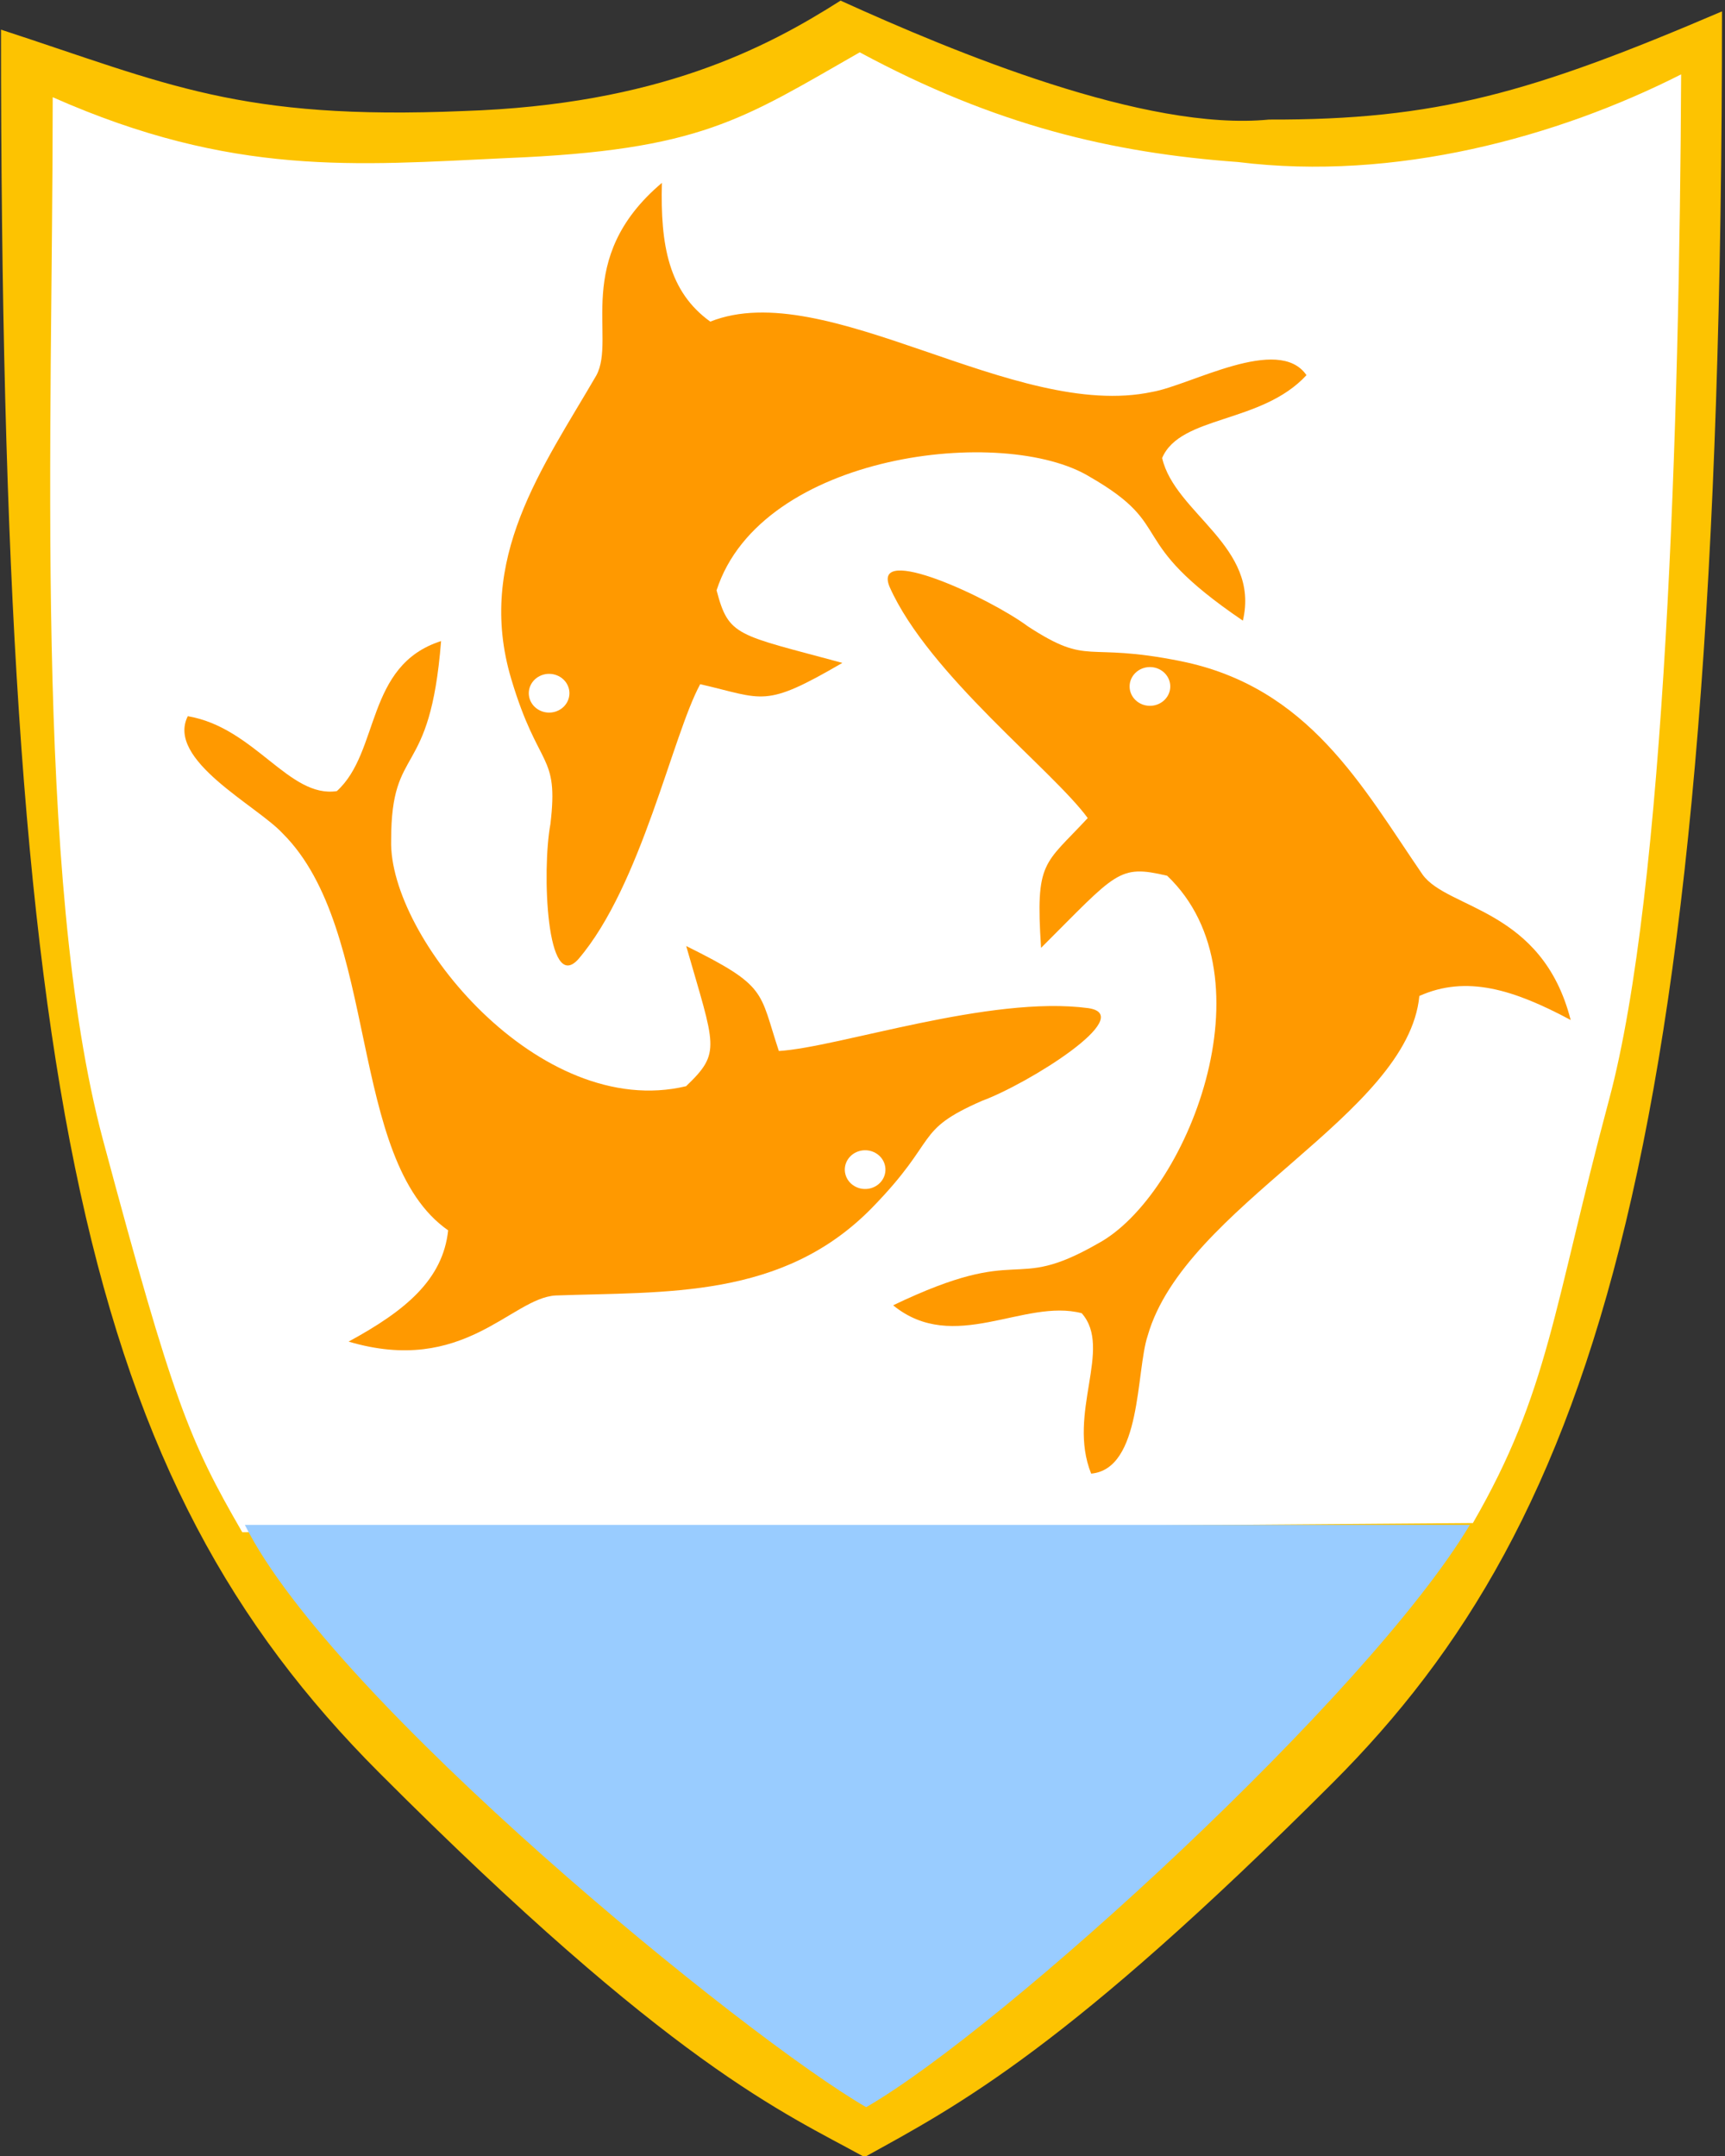 <?xml version="1.0" encoding="UTF-8" standalone="no"?>
<!-- Created with Sodipodi ("http://www.sodipodi.com/") -->

<svg
   xmlns:dc="http://purl.org/dc/elements/1.1/"
   xmlns:cc="http://creativecommons.org/ns#"
   xmlns:rdf="http://www.w3.org/1999/02/22-rdf-syntax-ns#"
   xmlns:svg="http://www.w3.org/2000/svg"
   xmlns="http://www.w3.org/2000/svg"
   xmlns:xlink="http://www.w3.org/1999/xlink"
   xmlns:sodipodi="http://sodipodi.sourceforge.net/DTD/sodipodi-0.dtd"
   xmlns:inkscape="http://www.inkscape.org/namespaces/inkscape"
   height="250"
   id="svg1"
   sodipodi:docname="AJAX1.svg"
   sodipodi:version="0.32"
   width="200"
   inkscape:version="0.48.2 r9819"
   version="1.0">
  <rect width="100%" height="100%" fill="#333333" stroke="none"/>
  <defs
     id="defs3">
    <linearGradient
       id="linearGradient1108">
      <stop
         id="stop1109"
         offset="0"
         style="stop-color:#000;stop-opacity:1;" />
      <stop
         id="stop1110"
         offset="1"
         style="stop-color:#fff;stop-opacity:1;" />
    </linearGradient>
    <linearGradient
       id="linearGradient1111"
       xlink:href="#linearGradient1108" />
    <linearGradient
       id="linearGradient1112"
       xlink:href="#linearGradient1108" />
    <linearGradient
       id="linearGradient1113"
       xlink:href="#linearGradient1108" />
    <linearGradient
       id="linearGradient1114"
       xlink:href="#linearGradient1108" />
    <linearGradient
       id="linearGradient1115"
       xlink:href="#linearGradient1108" />
    <linearGradient
       id="linearGradient1116"
       xlink:href="#linearGradient1108" />
    <linearGradient
       id="linearGradient1117"
       xlink:href="#linearGradient1108" />
    <linearGradient
       id="linearGradient1118"
       xlink:href="#linearGradient1108" />
    <linearGradient
       id="linearGradient1119"
       xlink:href="#linearGradient1108" />
    <linearGradient
       id="linearGradient1120"
       xlink:href="#linearGradient1108" />
    <linearGradient
       id="linearGradient1121"
       xlink:href="#linearGradient1108" />
    <linearGradient
       id="linearGradient1122"
       xlink:href="#linearGradient1108" />
    <linearGradient
       id="linearGradient1123"
       xlink:href="#linearGradient1108" />
    <linearGradient
       id="linearGradient1124"
       xlink:href="#linearGradient1108" />
    <linearGradient
       id="linearGradient1125"
       xlink:href="#linearGradient1108" />
    <linearGradient
       id="linearGradient1126"
       xlink:href="#linearGradient1108" />
    <linearGradient
       id="linearGradient1127"
       xlink:href="#linearGradient1108" />
    <linearGradient
       id="linearGradient1128"
       xlink:href="#linearGradient1108" />
    <linearGradient
       id="linearGradient1129"
       xlink:href="#linearGradient1108" />
    <linearGradient
       id="linearGradient1130"
       xlink:href="#linearGradient1108" />
    <linearGradient
       id="linearGradient1131"
       xlink:href="#linearGradient1108" />
    <linearGradient
       id="linearGradient1132"
       xlink:href="#linearGradient1108" />
    <linearGradient
       id="linearGradient1133"
       xlink:href="#linearGradient1108" />
    <linearGradient
       id="linearGradient1134"
       xlink:href="#linearGradient1108" />
    <linearGradient
       id="linearGradient1135"
       xlink:href="#linearGradient1108" />
    <linearGradient
       id="linearGradient1136"
       xlink:href="#linearGradient1108" />
    <linearGradient
       id="linearGradient1137"
       xlink:href="#linearGradient1108" />
    <linearGradient
       id="linearGradient1138"
       xlink:href="#linearGradient1108" />
    <linearGradient
       id="linearGradient1139"
       xlink:href="#linearGradient1108" />
    <linearGradient
       id="linearGradient1140"
       xlink:href="#linearGradient1108" />
    <linearGradient
       id="linearGradient1141"
       xlink:href="#linearGradient1108" />
    <linearGradient
       id="linearGradient1142"
       xlink:href="#linearGradient1108" />
    <linearGradient
       id="linearGradient1143"
       xlink:href="#linearGradient1108" />
    <linearGradient
       id="linearGradient1144"
       xlink:href="#linearGradient1108" />
    <linearGradient
       id="linearGradient1145"
       xlink:href="#linearGradient1108" />
    <linearGradient
       id="linearGradient1146"
       xlink:href="#linearGradient1108" />
    <linearGradient
       id="linearGradient1147"
       xlink:href="#linearGradient1108" />
    <linearGradient
       id="linearGradient1148"
       xlink:href="#linearGradient1108" />
    <linearGradient
       id="linearGradient1149"
       xlink:href="#linearGradient1108" />
    <linearGradient
       id="linearGradient1150"
       xlink:href="#linearGradient1108" />
    <linearGradient
       id="linearGradient1151"
       xlink:href="#linearGradient1108" />
    <linearGradient
       id="linearGradient1152"
       xlink:href="#linearGradient1108" />
    <linearGradient
       id="linearGradient1153"
       xlink:href="#linearGradient1108" />
    <linearGradient
       id="linearGradient1154"
       xlink:href="#linearGradient1108" />
    <linearGradient
       id="linearGradient1155"
       xlink:href="#linearGradient1108" />
    <linearGradient
       id="linearGradient1156"
       xlink:href="#linearGradient1108" />
    <linearGradient
       id="linearGradient1157"
       xlink:href="#linearGradient1108" />
    <linearGradient
       id="linearGradient1158"
       xlink:href="#linearGradient1108" />
    <linearGradient
       id="linearGradient1159"
       xlink:href="#linearGradient1108" />
    <linearGradient
       id="linearGradient1160"
       xlink:href="#linearGradient1108" />
    <linearGradient
       id="linearGradient1161"
       xlink:href="#linearGradient1108" />
    <linearGradient
       id="linearGradient1162"
       xlink:href="#linearGradient1108" />
    <linearGradient
       id="linearGradient1163"
       xlink:href="#linearGradient1108" />
    <linearGradient
       id="linearGradient1164"
       xlink:href="#linearGradient1108" />
    <linearGradient
       id="linearGradient1165"
       xlink:href="#linearGradient1108" />
    <linearGradient
       id="linearGradient1166"
       xlink:href="#linearGradient1108" />
    <linearGradient
       id="linearGradient1167"
       xlink:href="#linearGradient1108" />
    <linearGradient
       id="linearGradient1168"
       xlink:href="#linearGradient1108" />
    <linearGradient
       id="linearGradient1169"
       xlink:href="#linearGradient1108" />
    <linearGradient
       id="linearGradient1170"
       xlink:href="#linearGradient1108" />
    <linearGradient
       id="linearGradient1171"
       xlink:href="#linearGradient1108" />
    <linearGradient
       id="linearGradient1172"
       xlink:href="#linearGradient1108" />
  </defs>
  <sodipodi:namedview
     id="base"
     showgrid="false"
     inkscape:zoom="2.2999995"
     inkscape:cx="31.351869"
     inkscape:cy="125.00005"
     inkscape:window-width="1280"
     inkscape:window-height="1004"
     inkscape:window-x="-8"
     inkscape:window-y="-8"
     inkscape:current-layer="g3637"
     showguides="true"
     inkscape:guide-bbox="true"
     inkscape:window-maximized="1" />
  <g
     id="g2131"
     transform="matrix(1.462,0,0,1.394,-1181.717,-333.332)">
    <g
       id="g1387"
       transform="translate(374.434,64.738)">
      <path
         d="M 433.934,176.847 C 433.934,265.835 440.702,297.435 463.922,321.833 C 487.142,346.231 495.94,350.074 502.414,353.811 C 509.882,349.499 518.488,344.762 539.533,322.688 C 560.348,300.855 570.414,269.383 570.414,175.328 C 555.274,182.127 547.734,184.367 534.494,184.327 C 524.688,185.335 509.56,178.744 500.514,174.433 C 494.602,178.38 486.026,183.088 470.614,183.617 C 452.814,184.4 447.174,181.384 433.934,176.847 z "
         id="path2149"
         sodipodi:nodetypes="czczccccc"
         style="fill:#fdc301;stroke:none;fill-opacity:1" />
      <path
         d="M 438.034,182.468 C 438.034,209.998 436.482,247.519 442.028,269.227 C 447.597,291.029 448.876,294.223 453.064,301.831 L 550.66,301.071 C 556.689,290.118 556.993,283.334 561.464,265.833 C 565.919,248.394 567.044,209.521 567.174,180.568 C 557.36,185.785 544.508,189.482 532.034,187.86 C 522.034,187.097 512.794,184.815 502.034,178.733 C 492.7,184.325 489.446,186.878 474.034,187.531 C 462.034,188.123 452.314,189.094 438.034,182.468 z "
         id="path2197"
         sodipodi:nodetypes="czcczccccc"
         style="fill:#ffffff;stroke:none" />
      <path
         d="M 453.274,301.227 C 460.22,315.845 492.968,343.862 502.545,349.661 C 513.472,343.044 542.362,315.359 550.414,301.227 L 453.274,301.227 z "
         id="path3329"
         sodipodi:nodetypes="cccc"
         style="fill:#99ccff;fill-opacity:1;stroke:none" />
      <g
         id="g3625"
         transform="matrix(2,0,0,2,-37.586,49.227)">
        <path
           d="M 271,87 C 272.543,90.629 277.49,94.637 278.85,96.601 C 277.119,98.565 276.773,98.351 277,102 C 280.01,98.851 280.064,98.522 282,99 C 286.241,103.232 282.759,112.321 279.254,114.297 C 275.75,116.405 276.386,114.224 271.134,116.866 C 273.542,118.925 276.332,116.564 278.612,117.195 C 279.851,118.665 278.023,121.344 278.986,123.867 C 281.001,123.673 280.759,119.605 281.228,118.13 C 282.7,112.726 291.55,108.957 292,104 C 293.866,103.124 295.731,103.726 298,105 C 296.87,100.356 293.132,100.406 292.13,98.956 C 289.745,95.311 287.631,91.153 282.537,90.075 C 278.67,89.256 278.959,90.321 276.481,88.631 C 274.938,87.429 270.25,85.157 271,87 z "
           id="path3627"
           sodipodi:nodetypes="ccccscccsccssss"
           style="font-size:12px;fill:#ff9900;fill-opacity:1" />
        <path
           d="m 267.045,122.104 c 0,0.445 -0.361,0.806 -0.806,0.806 -0.445,0 -0.806,-0.361 -0.806,-0.806 0,-0.445 0.361,-0.806 0.806,-0.806 0.445,0 0.806,0.361 0.806,0.806 z"
           id="path3629"
           sodipodi:cx="266.23892"
           sodipodi:cy="122.10443"
           sodipodi:rx="0.805969"
           sodipodi:ry="0.805969"
           sodipodi:type="arc"
           style="fill:#ffffff;fill-opacity:1;fill-rule:evenodd;stroke:none;stroke-width:1pt;stroke-linecap:butt;stroke-linejoin:miter;stroke-opacity:1"
           transform="translate(15.078,-30.977)" />
      </g>
      <g
         id="g3631"
         transform="matrix(-0.934,-1.768,1.768,-0.934,579.038,814.526)">
        <path
           d="M 271,87 C 272.543,90.629 277.49,94.637 278.85,96.601 C 277.119,98.565 276.773,98.351 277,102 C 280.01,98.851 280.064,98.522 282,99 C 286.241,103.232 282.759,112.321 279.254,114.297 C 275.75,116.405 276.386,114.224 271.134,116.866 C 273.542,118.925 276.332,116.564 278.612,117.195 C 279.851,118.665 278.023,121.344 278.986,123.867 C 281.001,123.673 280.759,119.605 281.228,118.13 C 282.7,112.726 291.55,108.957 292,104 C 293.866,103.124 295.731,103.726 298,105 C 296.87,100.356 293.132,100.406 292.13,98.956 C 289.745,95.311 287.631,91.153 282.537,90.075 C 278.67,89.256 278.959,90.321 276.481,88.631 C 274.938,87.429 270.25,85.157 271,87 z "
           id="path3633"
           sodipodi:nodetypes="ccccscccsccssss"
           style="font-size:12px;fill:#ff9900" />
        <path
           d="m 267.045,122.104 c 0,0.445 -0.361,0.806 -0.806,0.806 -0.445,0 -0.806,-0.361 -0.806,-0.806 0,-0.445 0.361,-0.806 0.806,-0.806 0.445,0 0.806,0.361 0.806,0.806 z"
           id="path3635"
           sodipodi:cx="266.23892"
           sodipodi:cy="122.10443"
           sodipodi:rx="0.805969"
           sodipodi:ry="0.805969"
           sodipodi:type="arc"
           style="fill:#ffffff;fill-opacity:1;fill-rule:evenodd;stroke:none;stroke-width:1pt;stroke-linecap:butt;stroke-linejoin:miter;stroke-opacity:1"
           transform="translate(15.078,-30.977)" />
      </g>
      <g
         id="g3637"
         transform="matrix(-1.03,1.714,-1.714,-1.03,948.41,-116.644)">
        <path
           d="M 271,87 C 272.543,90.629 277.49,94.637 278.85,96.601 C 277.119,98.565 276.773,98.351 277,102 C 280.01,98.851 280.064,98.522 282,99 C 286.241,103.232 282.759,112.321 279.254,114.297 C 275.75,116.405 276.386,114.224 271.134,116.866 C 273.542,118.925 276.332,116.564 278.612,117.195 C 279.851,118.665 278.023,121.344 278.986,123.867 C 281.001,123.673 280.759,119.605 281.228,118.13 C 282.7,112.726 291.55,108.957 292,104 C 293.866,103.124 295.731,103.726 298,105 C 296.87,100.356 293.132,100.406 292.13,98.956 C 289.745,95.311 287.631,91.153 282.537,90.075 C 278.67,89.256 278.959,90.321 276.481,88.631 C 274.938,87.429 270.25,85.157 271,87 z "
           id="path3639"
           sodipodi:nodetypes="ccccscccsccssss"
           style="font-size:12px;fill:#ff9900" />
        <path
           d="m 267.045,122.104 c 0,0.445 -0.361,0.806 -0.806,0.806 -0.445,0 -0.806,-0.361 -0.806,-0.806 0,-0.445 0.361,-0.806 0.806,-0.806 0.445,0 0.806,0.361 0.806,0.806 z"
           id="path3641"
           sodipodi:cx="266.23892"
           sodipodi:cy="122.10443"
           sodipodi:rx="0.805969"
           sodipodi:ry="0.805969"
           sodipodi:type="arc"
           style="fill:#ffffff;fill-opacity:1;fill-rule:evenodd;stroke:none;stroke-width:1pt;stroke-linecap:butt;stroke-linejoin:miter;stroke-opacity:1"
           transform="translate(15.078,-30.977)" />
      </g>
    </g>
  </g>
</svg>
